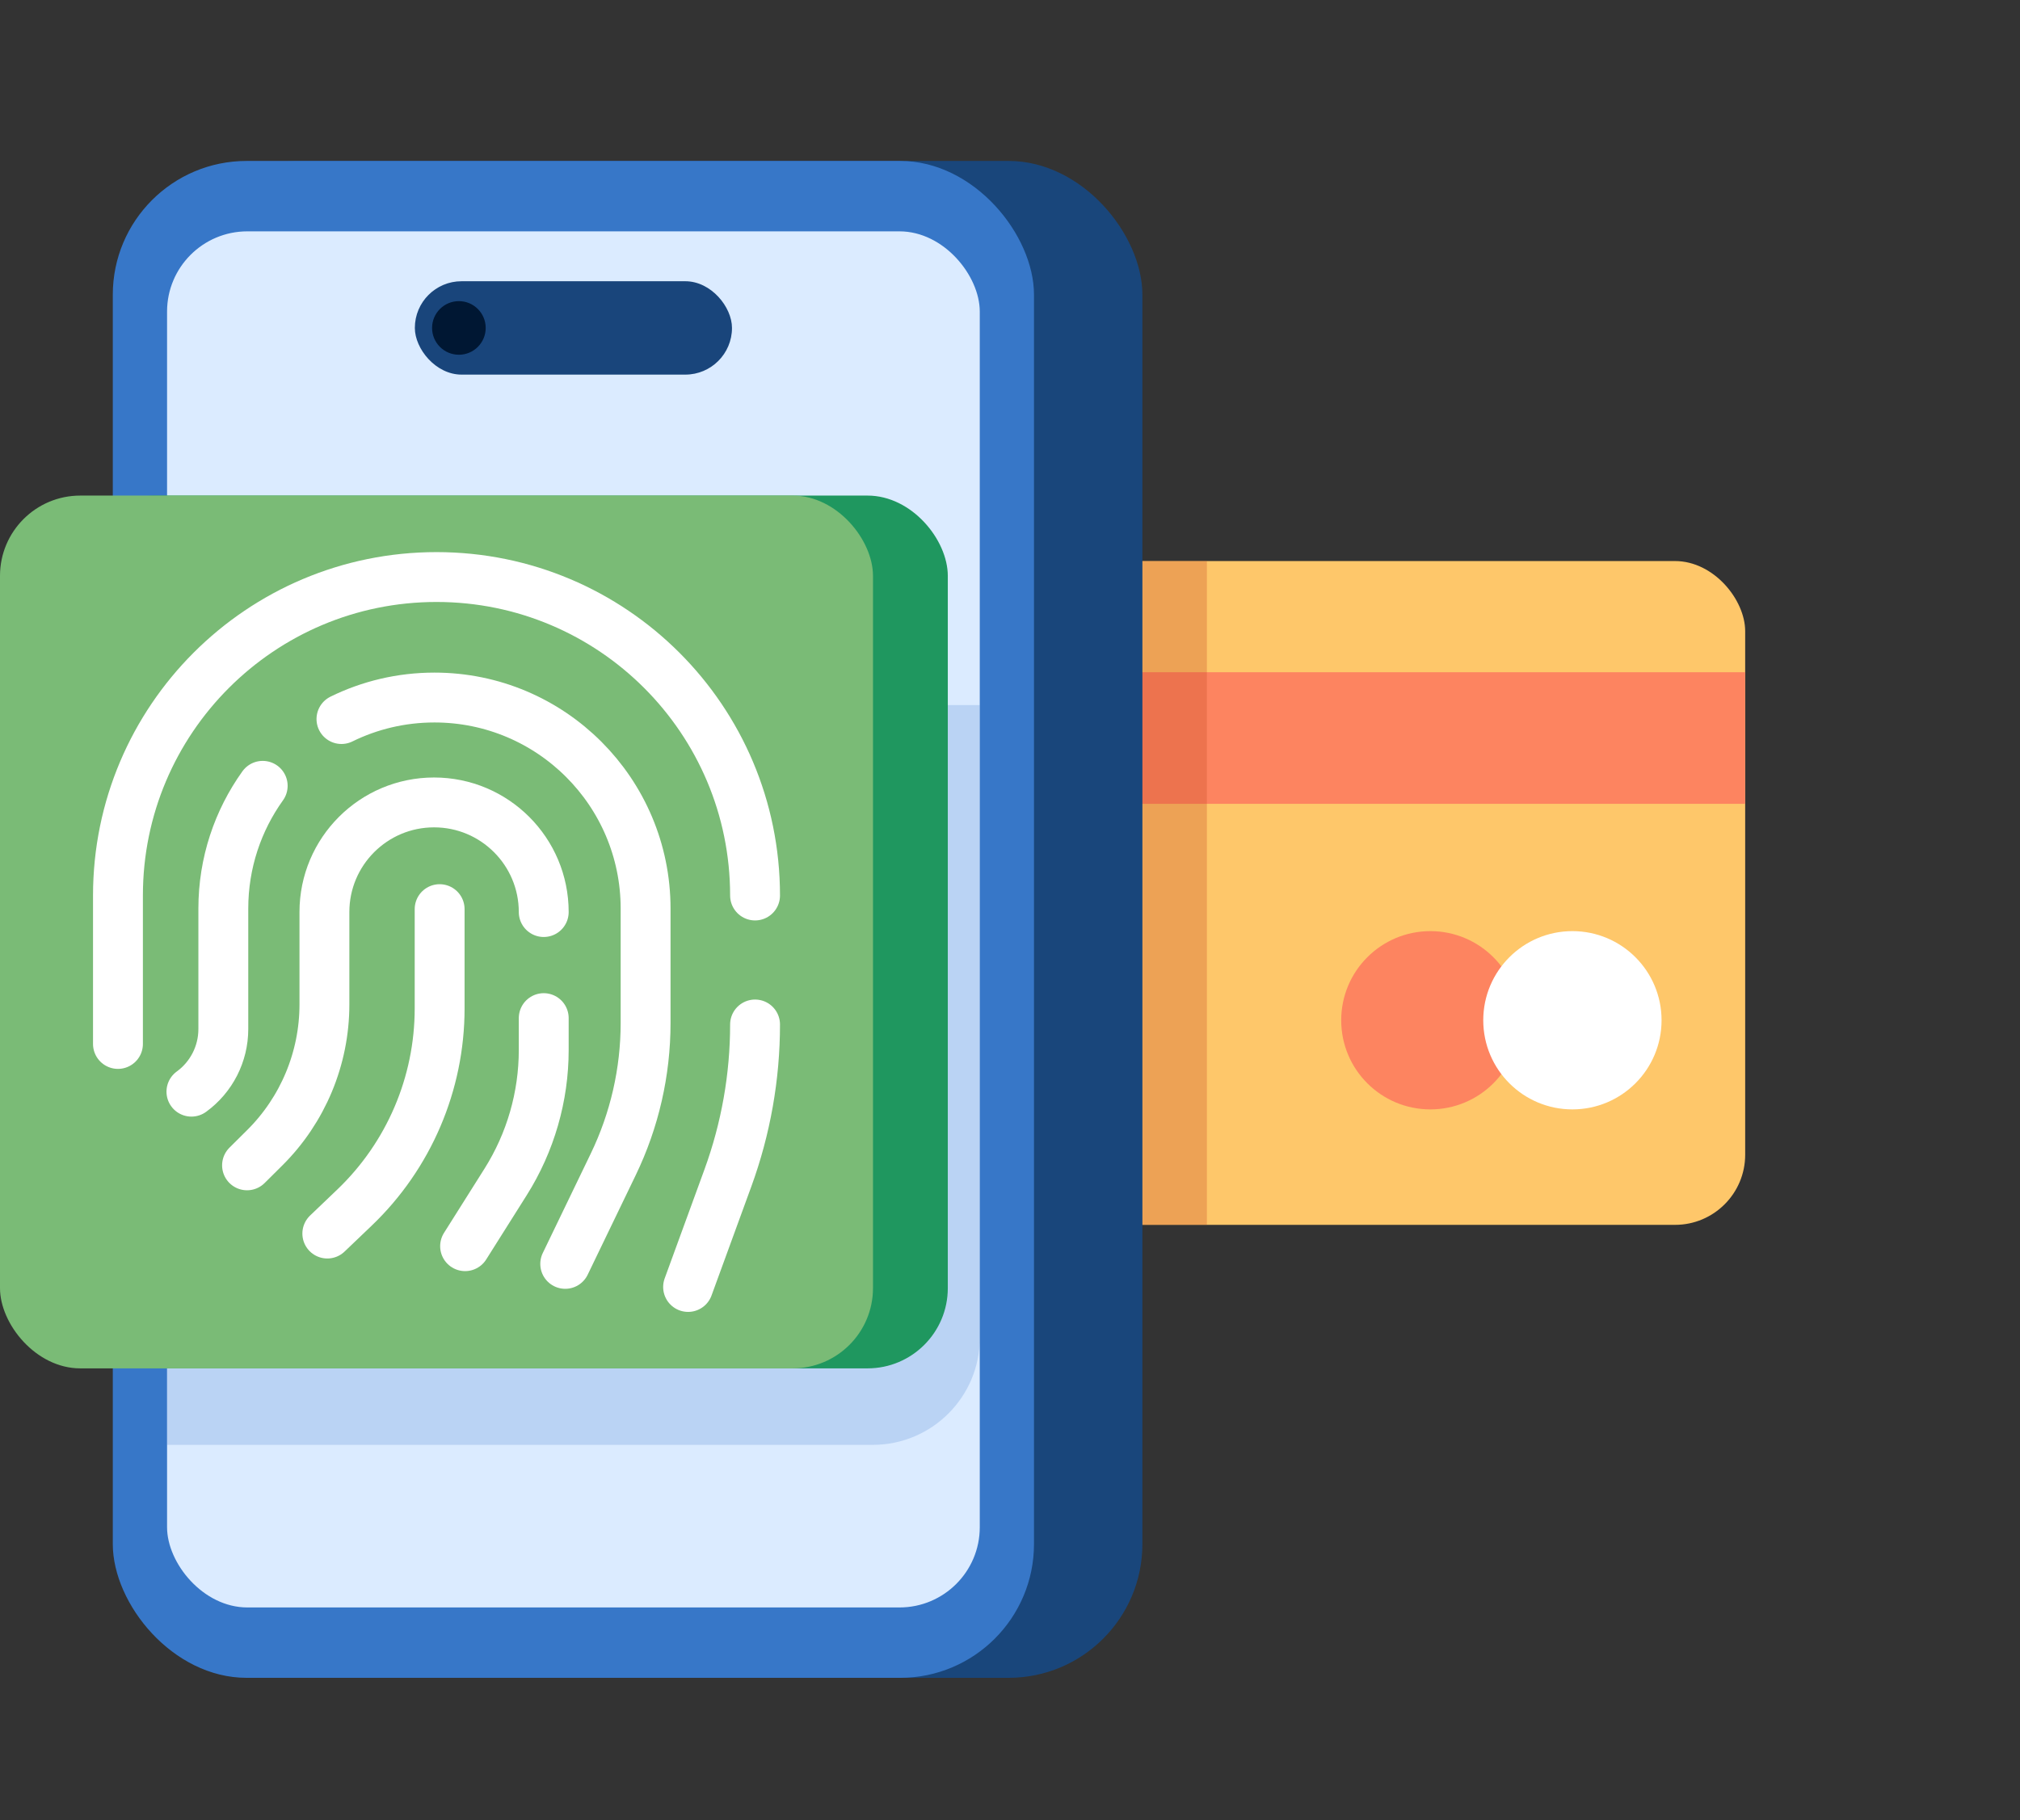 <svg width="81" height="73" viewBox="0 0 81 73" fill="none" xmlns="http://www.w3.org/2000/svg">
<rect x="0" y="0" width="81" height="73" fill="#333333" stroke="none"/>
<rect x="27.055" y="22.503" width="42.925" height="26.624" rx="2.813" fill="#FEC76A"/>
<rect x="27.055" y="26.962" width="42.925" height="5.278" fill="#FD8460"/>
<path d="M31.275 39.156C33.806 39.156 39.073 39.156 39.901 39.156" stroke="#F0F0F0" stroke-width="1.395" stroke-linecap="round"/>
<path d="M31.277 43.813C33.808 43.813 41.923 43.813 42.751 43.813" stroke="#F0F0F0" stroke-width="1.395" stroke-linecap="round"/>
<ellipse cx="57.356" cy="40.921" rx="3.575" ry="3.575" fill="#FD8460"/>
<ellipse cx="63.052" cy="40.921" rx="3.575" ry="3.575" fill="white"/>
<rect opacity="0.3" x="25.055" y="22.503" width="23.34" height="26.624" fill="#C74B26"/>
<rect x="6.697" y="6.455" width="39.112" height="60.84" rx="5.366" fill="#19467B"/>
<rect x="4.523" y="6.455" width="36.939" height="60.84" rx="5.366" fill="#3777C8"/>
<rect x="6.699" y="9.279" width="32.589" height="55.193" rx="3.219" fill="#DBEBFF"/>
<path opacity="0.2" d="M6.699 31.498C6.699 29.72 8.141 28.278 9.919 28.278H39.289V53.659C39.289 56.029 37.367 57.951 34.996 57.951H6.699V31.498Z" fill="#3777C8"/>
<rect x="16.635" y="11.28" width="12.717" height="3.745" rx="1.872" fill="#19457B"/>
<ellipse cx="18.401" cy="13.153" rx="1.075" ry="1.075" fill="#001733"/>
<rect x="3" y="19.877" width="35.006" height="35.006" rx="3.219" fill="#1F975F"/>
<rect y="19.877" width="35.006" height="35.006" rx="3.219" fill="#7ABB76"/>
<path d="M4.73 41.871V35.917C4.73 28.862 10.449 23.144 17.504 23.144C24.558 23.144 30.277 28.862 30.277 35.917M30.277 41.09C30.277 43.189 29.908 45.272 29.189 47.244L27.592 51.618" stroke="white" stroke-width="2" stroke-linecap="round" stroke-linejoin="round"/>
<path d="M22.665 50.692L24.59 46.702C25.444 44.933 25.888 42.994 25.888 41.029V36.443C25.888 31.767 22.097 27.977 17.421 27.977C16.083 27.977 14.817 28.287 13.692 28.84M7.676 43.785C8.479 43.202 8.955 42.269 8.955 41.275V36.443C8.955 34.606 9.54 32.906 10.534 31.518" stroke="white" stroke-width="2" stroke-linecap="round" stroke-linejoin="round"/>
<path d="M21.803 36.581C21.803 34.153 19.835 32.184 17.406 32.184C14.977 32.184 13.009 34.153 13.009 36.581V40.286C13.009 42.446 12.147 44.516 10.614 46.037L9.906 46.74M18.65 49.982L20.274 47.406C21.273 45.821 21.803 43.985 21.803 42.112V40.835" stroke="white" stroke-width="2" stroke-linecap="round" stroke-linejoin="round"/>
<path d="M17.629 36.464V40.447C17.629 43.465 16.395 46.351 14.213 48.436L13.125 49.476" stroke="white" stroke-width="2" stroke-linecap="round" stroke-linejoin="round"/>
</svg>
